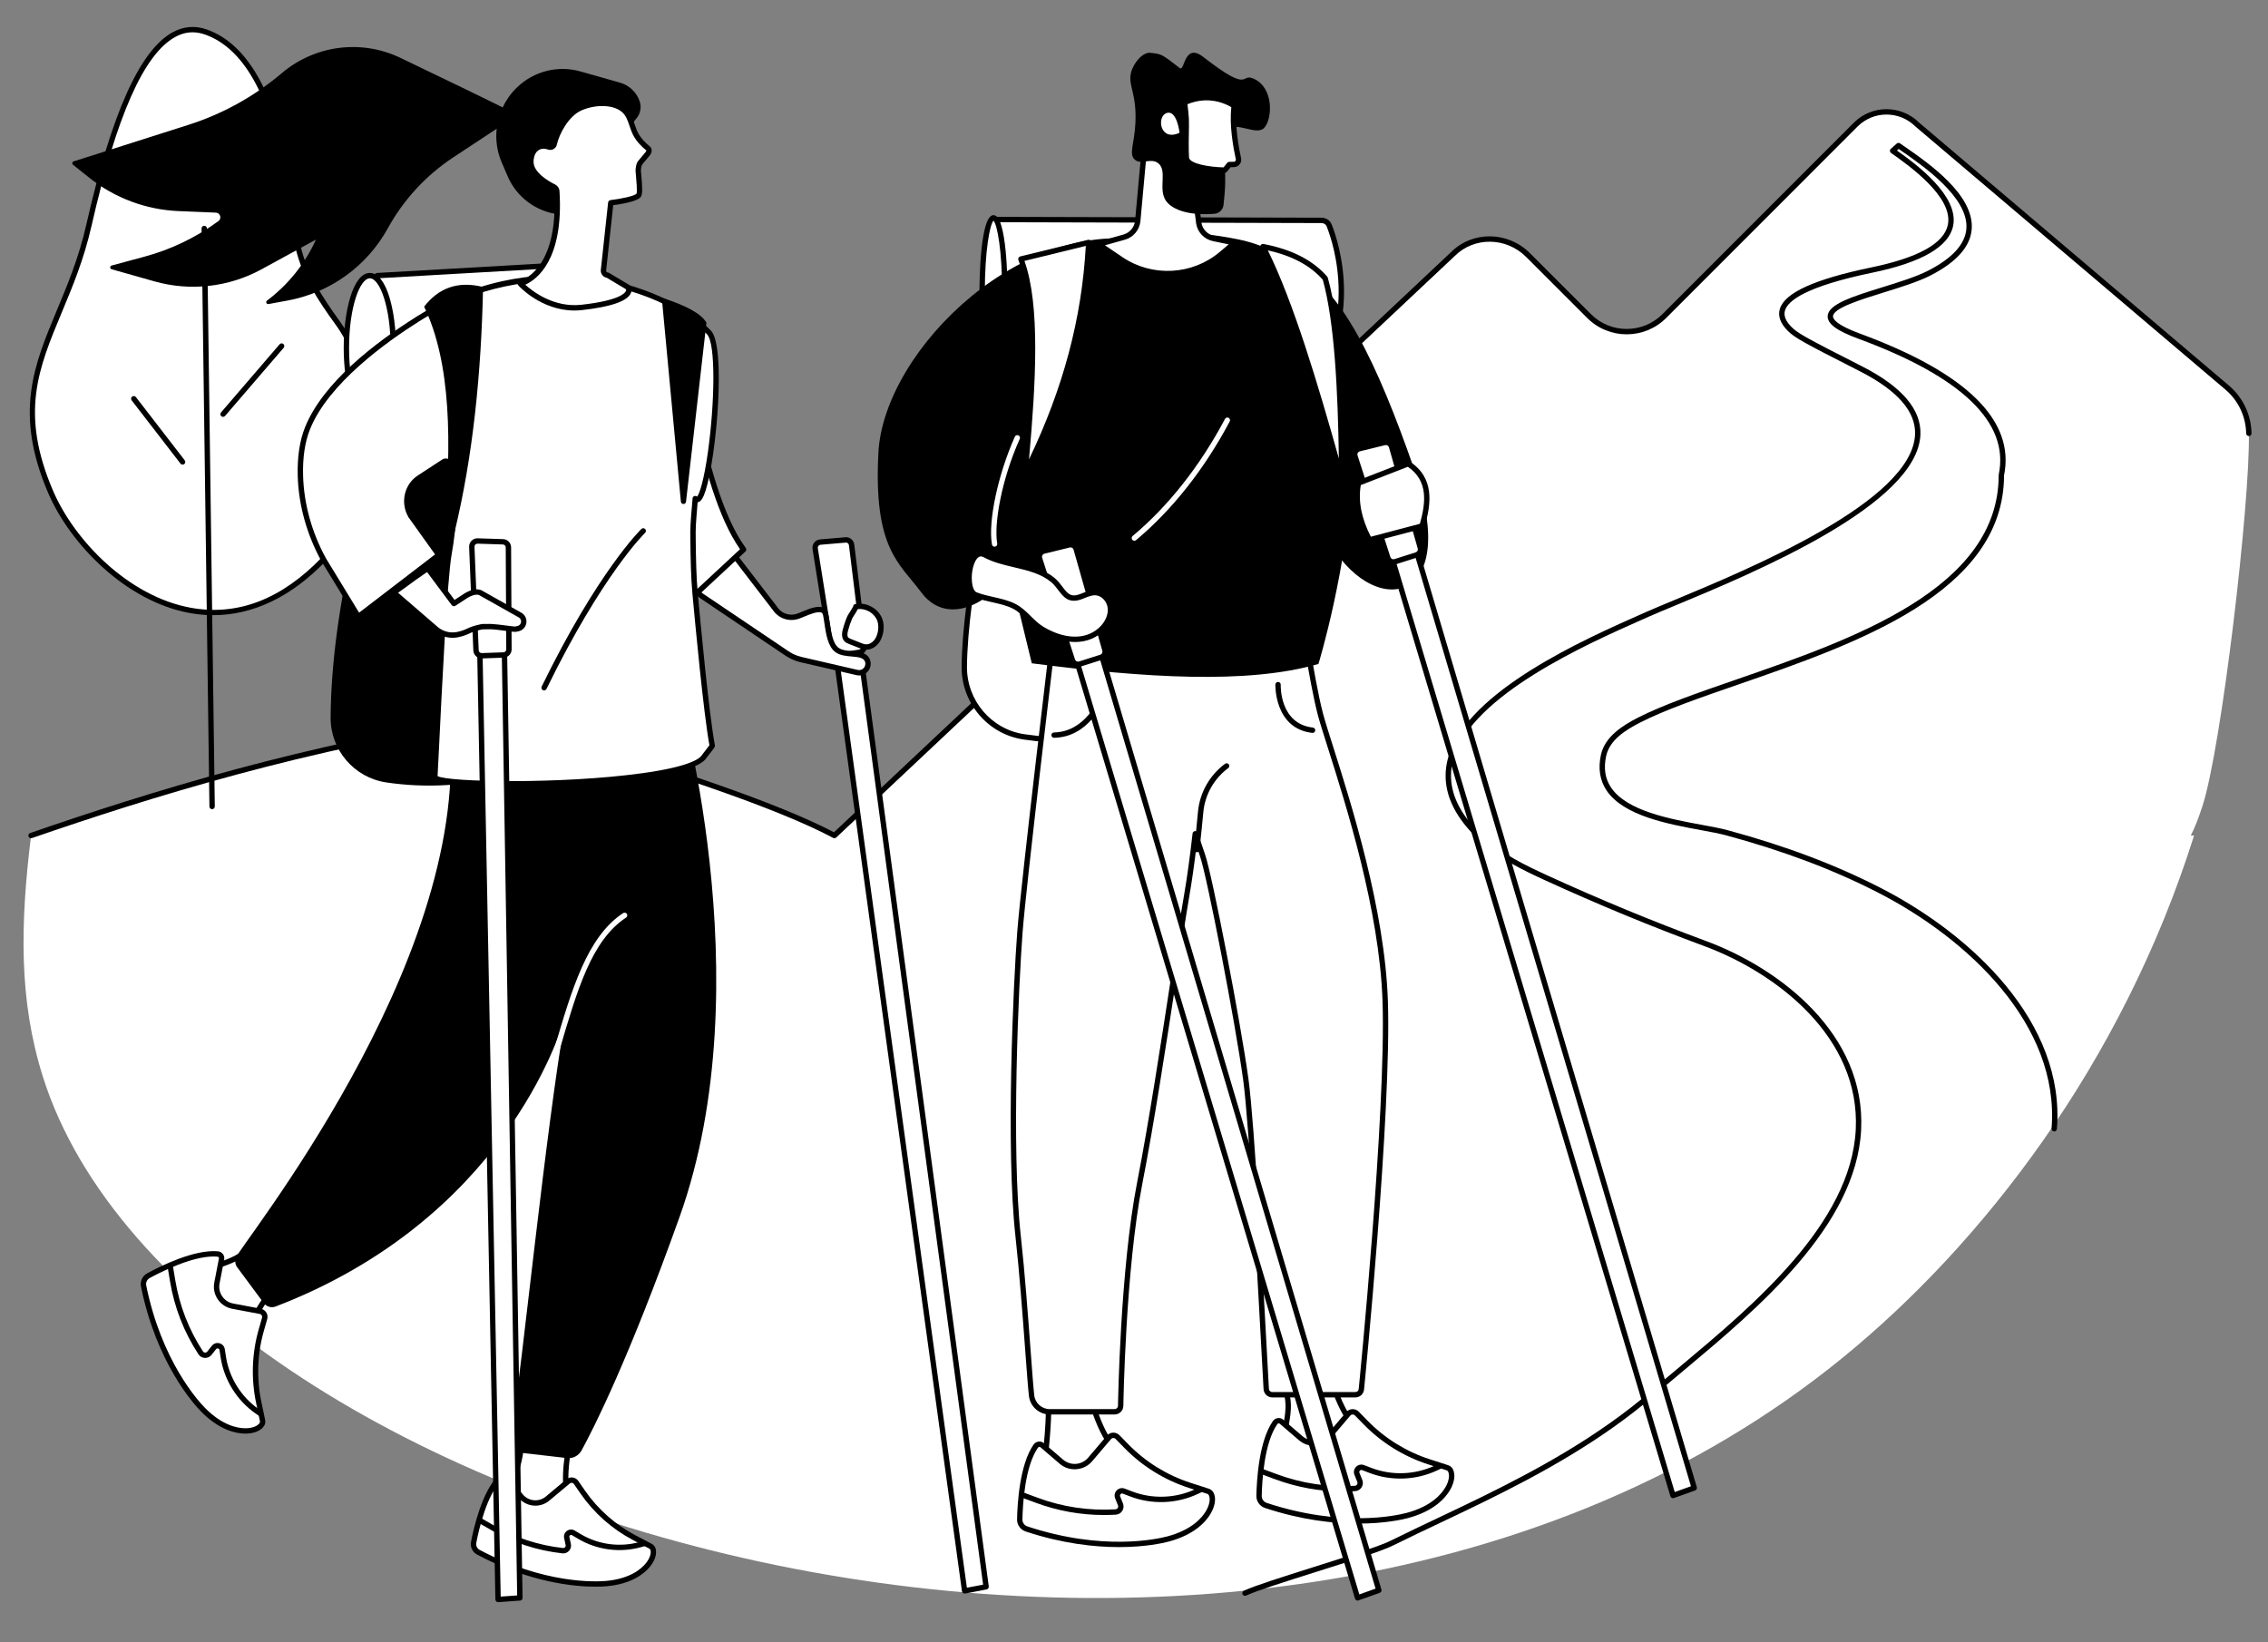 <?xml version="1.0" encoding="utf-8"?>
<!-- Generator: Adobe Illustrator 16.0.0, SVG Export Plug-In . SVG Version: 6.00 Build 0)  -->
<!DOCTYPE svg PUBLIC "-//W3C//DTD SVG 1.1//EN" "http://www.w3.org/Graphics/SVG/1.1/DTD/svg11.dtd">
<svg version="1.1" xmlns="http://www.w3.org/2000/svg" xmlns:xlink="http://www.w3.org/1999/xlink" x="0px" y="0px" width="1928px"
	 height="1396px" viewBox="0 0 1928 1396" enable-background="new 0 0 1928 1396" xml:space="preserve">
<rect x="0" y="0" width="1928" height="1396" fill="#808080" stroke="none"/>
<g id="Background">
</g>
<g id="Illustration">
	<g>
		<path fill="#FFFFFF" d="M1911.723,368.443c-0.289-15.052-6.969-29.241-18.398-38.94l-263.428-223.579
			c-14.468-14.465-37.922-14.46-52.388,0.009l-162.724,162.775c-17.68,17.683-46.212,17.689-63.898,0.014l-51.967-51.937
			c-17.648-17.64-46.252-18.39-63.894-0.745L709.33,710.293c-51.372-27.34-155.867-61.813-288.854-100.018
			C273.514,631.83,145.358,669.282,26.413,710.293c-9.247,75.188-10.552,139.719,10.033,205.004
			c120.719,382.863,1032.337,645.061,1530.324,238.613c117.033-95.518,236.62-247.673,298.385-443.617h-2.829
			c3.649-6.834,6.979-15.959,9.942-25.006C1888.344,636.188,1912.864,427.599,1911.723,368.443z"/>
		<path d="M26.413,712.572c-0.946,0-1.829-0.592-2.154-1.535c-0.41-1.19,0.221-2.488,1.411-2.896
			c99.31-34.242,233.894-76.566,394.476-100.119c0.318-0.047,0.646-0.027,0.959,0.064c146.23,42.01,240.429,74.547,287.85,99.434
			l524.51-493.139c18.24-18.247,48.349-17.913,67.066,0.794l51.967,51.937c16.729,16.719,43.949,16.714,60.678-0.014
			l162.723-162.775c15.331-15.333,40.277-15.337,55.609-0.009l263.291,223.452c11.9,10.099,18.9,24.911,19.203,40.633
			c0.023,1.259-0.977,2.298-2.234,2.323c-1.275-0.063-2.297-0.979-2.322-2.234c-0.277-14.418-6.689-27.993-17.596-37.247
			l-263.428-223.579c-13.693-13.679-35.75-13.675-49.303-0.118L1416.396,270.32c-18.5,18.505-48.609,18.514-67.121,0.013
			l-51.966-51.937c-16.939-16.928-44.157-17.264-60.673-0.745L710.891,711.953c-0.712,0.67-1.772,0.811-2.631,0.352
			c-46.604-24.805-140.801-57.42-287.94-99.705c-159.987,23.515-294.144,65.707-393.163,99.848
			C26.91,712.532,26.659,712.572,26.413,712.572z"/>
		<g>
			<g>
				<path fill="#FFFFFF" d="M275.361,475.275c30.861-32.226,60.943-133.194,11.394-201.166
					c-37.792-51.843-33.681-66.815-40.518-111.936c-6.836-45.122-23.252-118.011-71.106-134.931
					c-47.853-16.92-79.039,74.021-99.547,164.264C55.075,281.749,1.317,320.57,42.932,417.934
					C72.014,485.975,178.136,576.799,275.361,475.275z"/>
				<path d="M181.344,522.952c-6.651,0-13.342-0.607-20.057-1.829c-54.619-9.935-101.937-58.98-120.45-102.295
					c-28.948-67.725-12.05-108.216,7.516-155.101C57.509,241.786,66.976,219.1,73.362,191
					c21.52-94.696,45.491-148.175,73.285-163.494c9.352-5.156,19.189-5.968,29.243-2.412c36.375,12.86,60.801,58.867,72.599,136.738
					c1.105,7.292,1.942,13.926,2.679,19.78c3.911,31.037,6.064,48.131,37.427,91.154c22.112,30.333,30.947,71.403,24.874,115.641
					c-4.903,35.718-19.216,70.432-36.463,88.442l-1.646-1.575l1.646,1.575C247.882,507.262,215.153,522.952,181.344,522.952z
					 M163.691,27.457c-5.038,0-9.953,1.344-14.844,4.041C122.259,46.152,99.021,98.655,77.806,192.01
					c-6.472,28.482-16.017,51.354-25.248,73.472c-19.958,47.825-35.722,85.599-7.531,151.557
					c18.035,42.193,64.041,89.953,117.075,99.601c39.843,7.258,77.387-7.202,111.614-42.94
					c31.17-32.55,59.097-132.54,11.197-198.249c-32.055-43.971-34.261-61.482-38.266-93.266c-0.771-6.114-1.567-12.436-2.663-19.671
					c-11.527-76.075-34.948-120.865-69.613-133.125C170.731,28.103,167.182,27.457,163.691,27.457z"/>
			</g>
			<path d="M180.312,687.879c-1.244,0-2.261-0.999-2.278-2.247l-6.68-491.395c-0.018-1.259,0.989-2.292,2.247-2.31
				c1.213,0.031,2.292,0.988,2.31,2.248l6.681,491.394c0.017,1.259-0.989,2.292-2.248,2.31
				C180.333,687.879,180.323,687.879,180.312,687.879z"/>
			<path d="M193.179,236.124c-0.201,0-0.404-0.027-0.607-0.083c-1.213-0.333-1.925-1.588-1.589-2.801l17.529-63.553
				c0.334-1.212,1.582-1.929,2.803-1.591c1.212,0.334,1.924,1.589,1.589,2.801l-17.53,63.553
				C195.096,235.46,194.179,236.124,193.179,236.124z"/>
			<path d="M155.232,394.987c-0.681,0-1.356-0.305-1.805-0.886l-41.501-53.752c-0.769-0.997-0.585-2.427,0.41-3.197
				c0.996-0.763,2.427-0.583,3.196,0.412l41.502,53.752c0.768,0.997,0.584,2.427-0.411,3.197
				C156.209,394.832,155.719,394.987,155.232,394.987z"/>
			<path d="M189.619,354.376c-0.526,0-1.055-0.18-1.484-0.549c-0.955-0.821-1.063-2.26-0.243-3.215l49.803-57.933
				c0.821-0.952,2.261-1.062,3.213-0.243c0.954,0.821,1.063,2.261,0.242,3.215l-49.803,57.933
				C190.897,354.107,190.26,354.376,189.619,354.376z"/>
		</g>
		<path d="M1058.362,1356.62c-0.856,0-1.677-0.485-2.065-1.313c-0.533-1.139-0.042-2.494,1.098-3.027
			c9.037-4.234,33.549-11.976,59.501-20.172c27.345-8.636,55.62-17.566,65.021-22.227c13.478-6.677,27.288-13.223,40.644-19.553
			c12.199-5.783,24.815-11.762,37.13-17.82c45.698-22.477,98.638-50.835,144.798-90.745c7.818-6.759,16.234-13.802,25.145-21.257
			c60.764-50.84,143.98-120.467,147.928-200.328c3.88-78.494-67.106-133.102-129.071-156.016
			c-45.354-16.77-90.655-35.495-134.644-55.654c-19.837-9.094-38.928-18.418-54.461-32.486
			c-8.217-7.441-14.857-15.059-19.738-22.645c-10.58-16.44-13.371-33.371-8.295-50.32c16.704-55.781,115.42-99.51,162.859-120.525
			l5.208-2.31c5.787-2.571,13.786-5.896,23.049-9.745c65.99-27.426,203.306-84.493,205.497-141.242
			c0.748-19.347-15.037-37.389-46.914-53.625c-48.18-24.538-55.495-28.462-61.462-34.526c-6.171-6.27-8.376-12.5-6.55-18.516
			c4.169-13.74,29.629-25.271,77.84-35.26c39.851-8.255,61.707-20.415,64.963-36.137c4.918-23.752-33.707-50.899-48.248-61.119
			c-0.57-0.4-0.926-1.039-0.965-1.735c-0.039-0.695,0.24-1.369,0.761-1.832l4.989-4.437c0.789-0.703,1.956-0.77,2.819-0.165
			l3.455,2.399c20.775,14.385,59.446,41.158,57.491,70.232c-1.006,14.979-12.855,28.354-35.22,39.75
			c-10.381,5.291-25.14,9.87-39.413,14.3c-20.208,6.271-43.115,13.379-43.295,20.341c-0.061,2.321,2.84,7.316,22.94,14.714
			c90.74,33.402,131.938,73.933,122.457,120.474c-0.198,99.74-125.619,143.117-226.411,177.974
			c-31.83,11.01-61.896,21.406-82.895,32.143c-12.672,6.484-26.021,14.941-28.949,28.509c-2.251,10.429-0.901,19.165,4.127,26.707
			c13.33,19.997,50.229,26.798,77.172,31.763c8.567,1.579,15.966,2.943,21.85,4.531c49.18,13.291,91.844,29.389,130.434,49.216
			c77.092,39.604,156.876,114.21,149.599,204.819c-0.103,1.252-1.206,2.169-2.452,2.089c-1.254-0.103-2.19-1.199-2.09-2.454
			c7.098-88.375-71.354-161.467-147.14-200.4c-38.3-19.68-80.673-35.664-129.538-48.867c-5.706-1.543-13.02-2.891-21.489-4.453
			c-27.742-5.113-65.737-12.115-80.136-33.715c-5.668-8.502-7.28-18.662-4.79-30.196c3.349-15.52,18.502-25.042,31.329-31.606
			c21.282-10.881,51.494-21.328,83.479-32.389c99.506-34.412,223.346-77.24,223.346-173.903c0-0.156,0.015-0.309,0.047-0.463
			c9.135-44.084-31.077-82.944-119.521-115.5c-18.098-6.662-26.092-12.553-25.922-19.108c0.266-10.228,21.69-16.876,46.5-24.575
			c14.089-4.372,28.66-8.893,38.693-14.006c20.836-10.62,31.852-22.731,32.742-35.996c1.781-26.496-36.932-53.3-55.539-66.181
			l-1.991-1.384l-1.501,1.335c16.624,11.75,52.998,38.711,47.737,64.114c-3.658,17.669-26.706,31.017-68.501,39.676
			c-57.024,11.813-71.937,23.986-74.403,32.121c-1.321,4.356,0.456,8.936,5.437,13.998c5.48,5.567,12.682,9.416,60.282,33.662
			c33.601,17.113,50.222,36.579,49.399,57.859c-2.303,59.662-141.438,117.485-208.301,145.273
			c-9.235,3.839-17.211,7.154-22.947,9.703l-5.213,2.313c-46.817,20.739-144.238,63.893-160.34,117.663
			c-4.677,15.617-2.066,31.278,7.762,46.55c4.665,7.246,11.045,14.558,18.965,21.73c15.053,13.633,33.802,22.785,53.301,31.723
			c43.885,20.111,89.078,38.793,134.325,55.525c63.412,23.447,136.044,79.553,132.042,160.515
			c-4.047,81.849-88.146,152.216-149.553,203.595c-8.896,7.443-17.301,14.475-25.09,21.211
			c-46.551,40.246-99.81,68.78-145.768,91.387c-12.344,6.072-24.974,12.059-37.189,17.849
			c-13.337,6.321-27.129,12.858-40.572,19.521c-9.717,4.813-38.162,13.797-65.672,22.486c-24.668,7.791-50.176,15.846-58.939,19.951
			C1059.016,1356.551,1058.686,1356.62,1058.362,1356.62z"/>
	</g>
	<g>
		<g>
			<g>
				<g>
					<polygon fill="#FFFFFF" points="320.667,234.314 467.396,225.916 468.304,338.243 320.667,356.09 					"/>
					<path d="M320.667,358.368c-0.554,0-1.092-0.202-1.511-0.574c-0.488-0.432-0.768-1.053-0.768-1.705V234.314
						c0-1.208,0.942-2.205,2.148-2.274l146.729-8.399c0.62-0.049,1.233,0.183,1.688,0.612c0.455,0.425,0.715,1.02,0.721,1.644
						l0.908,112.328c0.009,1.16-0.853,2.141-2.005,2.281L320.94,358.352C320.849,358.363,320.758,358.368,320.667,358.368z
						 M322.945,236.466V353.52l143.064-17.295l-0.872-107.898L322.945,236.466z"/>
				</g>
				<g>
					<ellipse fill="#FFFFFF" cx="314.411" cy="295.727" rx="19.946" ry="61.413"/>
					<path d="M314.411,359.418c-14.436,0-22.225-32.815-22.225-63.691s7.789-63.691,22.225-63.691s22.225,32.814,22.225,63.691
						S328.847,359.418,314.411,359.418z M314.411,236.593c-8.356,0-17.667,24.286-17.667,59.134s9.312,59.134,17.667,59.134
						s17.668-24.286,17.668-59.134S322.767,236.593,314.411,236.593z"/>
				</g>
			</g>
			<path d="M351.425,286.509c-41.216,119.364-69.768,230.501-70.368,323.471c-0.178,27.55,19.982,51.093,47.232,55.151
				c33.286,4.956,68.225,3.25,105.159-6.482l18.227-382.772L351.425,286.509z"/>
			<g>
				<g>
					<g>
						<polygon fill="#FFFFFF" points="719.12,463.598 838.28,1348.935 820.009,1352.425 697.752,463.451 						"/>
						<path d="M820.01,1354.704c-0.473,0-0.939-0.147-1.328-0.427c-0.509-0.365-0.843-0.922-0.929-1.54L695.495,463.762
							c-0.09-0.656,0.109-1.316,0.545-1.814c0.436-0.497,0.96-0.807,1.728-0.775l21.368,0.147c1.135,0.009,2.092,0.85,2.243,1.974
							l119.159,885.337c0.162,1.199-0.643,2.316-1.832,2.544l-18.269,3.49C820.296,1354.691,820.152,1354.704,820.01,1354.704z
							 M700.368,465.747l121.572,883.991l13.794-2.637L717.126,465.863L700.368,465.747z"/>
					</g>
					<g>
						<path fill="#FFFFFF" d="M697.292,460.834l21.473-1.846c2.569-0.221,4.852,1.631,5.167,4.189l10.601,85.995
							c0.317,2.571-1.466,4.929-4.025,5.323l-18.214,2.812c-2.607,0.403-5.049-1.378-5.464-3.982l-13.86-86.962
							C692.531,463.615,694.518,461.072,697.292,460.834z"/>
						<path d="M711.562,559.643c-3.413,0-6.431-2.488-6.983-5.959l-13.858-86.962c-0.31-1.932,0.206-3.925,1.412-5.468
							c1.205-1.541,3.015-2.522,4.965-2.689l21.474-1.844c3.786-0.332,7.157,2.383,7.624,6.178l10.6,85.997
							c0.471,3.813-2.139,7.265-5.94,7.853l-18.213,2.813C712.279,559.615,711.917,559.643,711.562,559.643z M719.183,461.25
							c-0.073,0-0.147,0.002-0.221,0.01l-21.476,1.844c-0.703,0.061-1.331,0.4-1.765,0.957c-0.435,0.557-0.614,1.246-0.503,1.945
							l13.859,86.961c0.217,1.359,1.495,2.288,2.867,2.09l18.213-2.813c1.352-0.209,2.28-1.436,2.112-2.793l-10.599-85.996
							C721.514,462.183,720.443,461.25,719.183,461.25z M697.292,460.834h0.022H697.292z"/>
					</g>
				</g>
				<g>
					<g>
						<g>
							<path fill="#FFFFFF" d="M668.578,555.195c2.754,1.842,6.088,3.947,12.19,5.475l47.734,11.035
								c4.109,1.023,8.27-1.56,9.195-5.711c0,0,1.712-6.605-5.359-8.891c-6.362-2.04-15.31-0.505-20.89-4.617
								c-7.451-5.49-7.714-21.967-9.617-30.323c-2.134-9.353-18.412,0.3-24.572,2.021c-6.222,1.738-12.866-0.265-17.067-5.147
								l-34.714-45.205c-10.732-12.598-32.59,9.262-32.59,9.262c-5.597,7.277-4.003,17.855,2.988,23.124L668.578,555.195z"/>
							<path d="M730.336,574.209c-0.794,0-1.593-0.098-2.385-0.293l-47.696-11.025c-6.298-1.577-9.846-3.729-12.943-5.801
								c-0.002,0-0.004-0.002-0.007-0.004l-72.702-48.979c-3.943-2.967-6.532-7.461-7.202-12.398
								c-0.685-5.055,0.622-10.028,3.68-14.004c0.06-0.078,0.125-0.154,0.195-0.223c0.574-0.574,13.976-13.84,25.709-13.84
								c0.204,0,0.404,0.004,0.606,0.012c3.856,0.152,7.094,1.734,9.62,4.701l34.786,45.295c3.526,4.089,9.312,5.831,14.648,4.34
								c1.232-0.344,3.093-1.114,5.062-1.931c6.215-2.574,13.952-5.778,18.756-3.296c1.278,0.662,2.939,2.045,3.589,4.891
								c0.482,2.121,0.858,4.707,1.257,7.441c1.166,8.006,2.617,17.967,7.491,21.558c2.889,2.128,7.052,2.492,11.462,2.877
								c2.972,0.261,6.046,0.53,8.771,1.404c7.216,2.331,7.648,8.629,6.871,11.632c-0.567,2.543-2.145,4.76-4.427,6.17
								C733.903,573.709,732.134,574.209,730.336,574.209z M669.849,553.306c2.878,1.923,5.922,3.765,11.473,5.155l47.693,11.023
								c1.423,0.352,2.852,0.129,4.068-0.623c1.228-0.76,2.076-1.954,2.391-3.363c0.196-0.818,0.869-4.705-3.837-6.227
								c-2.235-0.717-4.924-0.953-7.772-1.202c-4.843-0.423-9.85-0.86-13.768-3.749c-6.406-4.717-8.008-15.725-9.296-24.568
								c-0.385-2.644-0.749-5.141-1.191-7.085c-0.279-1.222-0.808-1.633-1.238-1.855c-2.922-1.515-10.142,1.479-14.92,3.46
								c-2.19,0.906-4.082,1.688-5.579,2.107c-7.034,1.973-14.654-0.332-19.407-5.854l-34.794-45.304
								c-1.618-1.896-3.69-2.91-6.261-3.012c-8.076-0.369-19.106,8.729-22.804,12.389c-2.248,2.985-3.203,6.708-2.688,10.5
								c0.507,3.74,2.449,7.131,5.33,9.3L669.849,553.306z"/>
						</g>
					</g>
				</g>
				<g>
					<path fill="#FFFFFF" d="M748.615,536.805c0.702-4.2,0.234-8.668-1.809-12.228c-3.762-6.552-11.894-10.275-19.312-8.843
						c0.823-0.159-4.918,8.609-4.974,8.74c-1.558,3.594-2.84,7.307-3.832,11.096c-0.721,2.754-1.141,6.092,0.89,8.088
						c0.814,0.799,1.906,1.24,2.967,1.662c2.745,1.09,5.49,2.18,8.236,3.27c1.588,0.631,3.204,1.268,4.905,1.42
						c4.478,0.4,8.701-2.751,10.788-6.732C747.494,541.329,748.23,539.107,748.615,536.805z"/>
					<path d="M736.482,552.324c-0.33,0-0.663-0.016-0.999-0.045c-2.047-0.184-3.904-0.92-5.543-1.57l-8.237-3.271
						c-1.146-0.458-2.57-1.023-3.721-2.153c-3.335-3.277-1.953-8.559-1.499-10.291c1.021-3.896,2.348-7.74,3.945-11.426
						c0.018-0.043,0.218-0.402,0.578-0.966c2.833-4.435,3.854-6.228,4.208-6.95c0.037-1.037,0.783-1.949,1.846-2.154
						c8.353-1.62,17.484,2.57,21.721,9.943c2.186,3.807,2.925,8.688,2.081,13.74c-0.422,2.522-1.243,4.996-2.372,7.152
						C746.354,548.415,741.875,552.324,736.482,552.324z M724.543,525.533c-1.473,3.42-2.703,6.993-3.651,10.613
						c-0.774,2.959-0.678,4.941,0.284,5.887c0.496,0.486,1.369,0.835,2.213,1.171l8.233,3.269c1.416,0.563,2.881,1.144,4.269,1.268
						c3.717,0.359,7.047-2.627,8.564-5.52c0.909-1.736,1.569-3.736,1.914-5.792c0.67-4.017,0.125-7.823-1.538-10.718
						c-3.075-5.354-9.468-8.563-15.584-7.932c-0.713,1.438-2.073,3.635-4.4,7.277L724.543,525.533z M748.616,536.805h0.022H748.616z
						"/>
				</g>
				<g>
					<path fill="#FFFFFF" d="M562.546,394.959c0,3.313,22.528,115.957,22.528,115.957l47.046-43.732
						c-18.955-25.822-31.2-70.194-41.744-119.27L562.546,394.959z"/>
					<path d="M585.075,513.195c-0.235,0-0.471-0.035-0.7-0.111c-0.785-0.252-1.373-0.91-1.534-1.72
						c-3.77-18.849-22.574-113.035-22.574-116.404c0-0.407,0.11-0.808,0.317-1.159l27.83-47.046c0.479-0.808,1.396-1.244,2.328-1.09
						c0.926,0.151,1.664,0.854,1.861,1.771c9.323,43.39,21.527,91.388,41.354,118.399c0.684,0.932,0.562,2.229-0.286,3.018
						l-47.045,43.732C586.199,512.984,585.642,513.195,585.075,513.195z M564.891,395.472c1.027,7.2,13.039,68.049,21.619,110.999
						l42.589-39.589c-18.772-26.729-30.637-71.356-39.718-112.808L564.891,395.472z"/>
				</g>
			</g>
			<g>
				<g>
					<g>
						<path fill="#FFFFFF" d="M484.756,1224.816c0,0-9.667,39.164,1.495,57.27l3.166,7.508l-64.21-14.284l4.318-6.56
							c7.683-11.674,12.28-24.76,13.416-38.189L484.756,1224.816z"/>
						<path d="M489.417,1291.872c-0.165,0-0.33-0.019-0.495-0.054l-64.21-14.284c-0.731-0.165-1.335-0.677-1.617-1.37
							c-0.281-0.695-0.203-1.482,0.208-2.107l4.318-6.56c7.438-11.303,11.95-24.142,13.048-37.126
							c0.09-1.064,0.904-1.921,1.96-2.065l41.816-5.745c0.743-0.106,1.5,0.172,2.004,0.732c0.505,0.561,0.7,1.337,0.518,2.068
							c-0.093,0.383-9.307,38.449,1.222,55.53c0.062,0.098,0.115,0.202,0.161,0.31l3.167,7.507c0.331,0.786,0.197,1.69-0.35,2.345
							C490.729,1291.578,490.084,1291.872,489.417,1291.872z M428.926,1273.803l56.675,12.607l-1.384-3.28
							c-9.608-15.831-4.481-45.682-2.403-55.61l-36.779,5.054c-1.414,13.118-6.1,26.021-13.607,37.429L428.926,1273.803z"/>
					</g>
					<g>
						<g>
							<path fill="#FFFFFF" d="M489.712,1260.223l5.706,8.248c11.302,16.334,26.409,29.678,44.021,38.881l13.532,7.072
								c1.288,0.674,2.16,1.94,2.326,3.383l0.085,0.734c0.944,8.158-10.409,25.092-40.096,27.693
								c-18.366,1.609-60.509-1.125-108.607-26.664c-3.039-1.613-4.681-5.007-4.033-8.383c2.364-12.311,9.138-41.529,22.182-54.799
								c1.452-1.477,3.841-1.429,5.164,0.165l12.714,15.32c5.705,6.875,15.917,7.806,22.772,2.075l17.51-14.636
								C485.063,1257.58,488.176,1258.002,489.712,1260.223z"/>
							<path d="M506.296,1348.857c-17.66,0-55.612-3.34-100.686-27.275c-3.953-2.098-6.042-6.447-5.201-10.824
								c2.351-12.246,9.277-42.217,22.794-55.966c1.159-1.179,2.779-1.772,4.398-1.747c1.605,0.067,3.116,0.817,4.144,2.055
								l12.714,15.318c2.368,2.855,5.709,4.613,9.406,4.951c3.691,0.336,7.302-0.787,10.152-3.168l17.51-14.637
								c1.476-1.234,3.418-1.782,5.328-1.537c1.91,0.258,3.633,1.314,4.729,2.898l5.707,8.246
								c11.047,15.969,25.986,29.164,43.201,38.159l13.533,7.075c1.958,1.02,3.281,2.941,3.534,5.139l0.086,0.736
								c0.47,4.064-1.416,9.039-5.172,13.647c-4.373,5.362-14.993,14.647-36.989,16.574
								C513.801,1348.65,510.67,1348.857,506.296,1348.857z M427.361,1257.598c-0.217,0-0.583,0.059-0.907,0.39
								c-12.645,12.86-19.297,41.79-21.569,53.63c-0.461,2.4,0.689,4.788,2.862,5.942c55.106,29.259,99.086,27.13,107.34,26.405
								c20.328-1.783,29.937-10.111,33.856-14.915c3.462-4.247,4.427-8.077,4.177-10.246l-0.086-0.737
								c-0.08-0.691-0.497-1.299-1.115-1.621l-13.536-7.076c-17.867-9.336-33.372-23.031-44.837-39.603l-5.707-8.246
								c-0.375-0.543-0.94-0.888-1.593-0.977c-0.653-0.091-1.291,0.096-1.794,0.519l-17.511,14.636
								c-3.784,3.162-8.56,4.642-13.489,4.21c-4.912-0.449-9.35-2.785-12.498-6.58l-12.714-15.318
								c-0.267-0.322-0.598-0.4-0.829-0.412C427.395,1257.598,427.378,1257.598,427.361,1257.598z"/>
						</g>
						<path d="M478.817,1320.551c-0.25,0-0.503-0.016-0.757-0.043c-21.592-2.392-42.074-9.117-60.878-19.984l-10.519-6.082
							c-1.089-0.631-1.462-2.024-0.832-3.115c0.628-1.088,2.024-1.459,3.113-0.832l10.519,6.082
							c18.254,10.553,38.137,17.078,59.099,19.402c0.682,0.068,1.329-0.172,1.785-0.678c0.456-0.504,0.635-1.176,0.49-1.842
							l-1.271-5.865c-0.517-2.381,0.391-4.746,2.368-6.172c1.979-1.424,4.513-1.539,6.612-0.296l5.251,3.112
							c15.009,8.898,33.254,11.299,50.054,6.582l3.307-0.928c1.212-0.346,2.468,0.365,2.809,1.577
							c0.339,1.213-0.367,2.47-1.579,2.811l-3.307,0.929c-17.988,5.047-37.532,2.482-53.607-7.05l-5.251-3.112
							c-0.756-0.445-1.387-0.096-1.625,0.072c-0.236,0.17-0.765,0.656-0.58,1.51l1.271,5.865c0.458,2.115-0.11,4.252-1.56,5.859
							C482.452,1319.771,480.692,1320.551,478.817,1320.551z"/>
					</g>
				</g>
				<g>
					<g>
						<path fill="#FFFFFF" d="M247.991,1079.795c0,0-31.536,27.957-34.138,50.002l-2.199,8.289l-42.386-57.675l7.845-1.476
							c13.078-5.532,26.155-7.752,35.298-18.609L247.991,1079.795z"/>
						<path d="M211.654,1140.364c-0.716,0-1.402-0.338-1.835-0.931l-42.387-57.674c-0.464-0.63-0.571-1.455-0.284-2.186
							c0.288-0.727,0.929-1.257,1.699-1.401l7.605-1.431c3.223-1.355,6.44-2.514,9.554-3.636c9.35-3.368,18.179-6.55,24.662-14.249
							c0.699-0.825,1.886-1.053,2.837-0.529l35.579,19.469c0.651,0.355,1.087,1.006,1.17,1.742c0.084,0.736-0.198,1.469-0.752,1.961
							c-0.309,0.273-30.917,27.641-33.388,48.564c-0.012,0.107-0.033,0.214-0.06,0.318l-2.199,8.289
							c-0.226,0.847-0.917,1.49-1.779,1.652C211.937,1140.352,211.794,1140.364,211.654,1140.364z M173.25,1081.98l37.422,50.921
							l0.938-3.535c2.386-19.237,24.995-42.009,32.503-49.097l-31.201-17.073c-7.083,7.612-15.977,10.815-25.361,14.198
							c-3.13,1.125-6.365,2.291-9.55,3.64c-0.15,0.064-0.307,0.111-0.467,0.14L173.25,1081.98z"/>
					</g>
					<g>
						<g>
							<path fill="#FFFFFF" d="M224.958,1120.777l-2.869,10.059c-5.681,19.922-6.429,40.926-2.179,61.201l3.265,15.578
								c0.311,1.483-0.133,3.024-1.187,4.115l-0.536,0.555c-5.952,6.166-27.129,8.25-48.9-13.923
								c-13.469-13.718-39.192-49.452-50.473-105.093c-0.713-3.516,0.935-7.086,4.087-8.801
								c11.493-6.256,39.541-20.166,58.885-18.459c2.153,0.189,3.697,2.145,3.289,4.266l-3.928,20.387
								c-1.763,9.147,4.254,17.984,13.417,19.705l23.405,4.396C224.006,1115.283,225.729,1118.069,224.958,1120.777z"/>
							<path d="M208.583,1218.719c-7.249,0-21.658-2.469-37.656-18.762c-6.217-6.33-37.896-41.21-51.08-106.236
								c-0.919-4.527,1.184-9.051,5.231-11.254c11.427-6.217,40.184-20.492,60.174-18.728c1.693,0.151,3.244,1.006,4.257,2.35
								c0.991,1.315,1.38,2.997,1.068,4.616l-3.928,20.389c-0.736,3.822,0.064,7.701,2.255,10.92
								c2.193,3.223,5.513,5.394,9.346,6.115l23.406,4.396c1.949,0.364,3.666,1.544,4.708,3.23c1.041,1.684,1.327,3.742,0.783,5.646
								l-2.869,10.06c-5.557,19.489-6.297,40.272-2.141,60.106l3.266,15.58c0.467,2.223-0.197,4.525-1.775,6.163l-0.54,0.558
								c-2.949,3.056-8.188,4.824-14.373,4.85C208.673,1218.719,208.627,1218.719,208.583,1218.719z M181.626,1068.143
								c-18.596,0-43.924,12.641-54.37,18.325c-2.279,1.241-3.462,3.794-2.944,6.349c12.929,63.766,43.806,97.777,49.865,103.949
								c14.835,15.108,27.877,17.396,34.403,17.396c0.039,0,0.078,0,0.118,0c5.756-0.024,9.515-1.802,11.115-3.458l0.538-0.556
								c0.527-0.548,0.75-1.319,0.594-2.065l-3.265-15.578c-4.309-20.553-3.542-42.094,2.219-62.293l2.869-10.059
								c0.196-0.686,0.096-1.395-0.279-2.002c-0.376-0.607-0.97-1.016-1.672-1.148l-23.406-4.396
								c-5.033-0.943-9.392-3.797-12.271-8.028c-2.878-4.229-3.931-9.325-2.963-14.347l3.928-20.389
								c0.089-0.46-0.078-0.803-0.233-1.01c-0.141-0.187-0.458-0.505-1.019-0.554
								C183.803,1068.185,182.726,1068.143,181.626,1068.143z M224.958,1120.777h0.022H224.958z"/>
						</g>
						<path d="M221.613,1204.162c-0.449,0-0.903-0.134-1.299-0.41l-2.939-2.047c-15.976-11.122-26.838-28.531-29.803-47.76
							l-0.97-6.287c-0.148-0.959-0.89-1.256-1.203-1.338c-0.315-0.082-1.108-0.193-1.71,0.57l-3.886,4.908
							c-1.381,1.748-3.466,2.679-5.675,2.59c-2.225-0.103-4.199-1.229-5.417-3.093c-12.373-18.958-20.519-39.89-24.213-62.214
							l-2.067-12.498c-0.205-1.241,0.635-2.414,1.877-2.619c1.232-0.232,2.414,0.635,2.62,1.877l2.067,12.498
							c3.59,21.695,11.508,42.039,23.533,60.464c0.406,0.623,1.064,0.999,1.808,1.032c0.741,0.063,1.434-0.28,1.895-0.863
							l3.886-4.91c1.556-1.967,4.028-2.781,6.449-2.147c2.421,0.641,4.161,2.574,4.542,5.048l0.97,6.289
							c2.775,18.002,12.946,34.301,27.902,44.716l2.939,2.047c1.034,0.719,1.287,2.138,0.568,3.171
							C223.043,1203.822,222.334,1204.162,221.613,1204.162z"/>
					</g>
				</g>
				<path d="M376.779,587.207l198.279-4.734c0,0,74.327,251.524,2.591,452.157c-43.194,120.806-72.794,179.257-83.291,198.431
					c-2.46,4.493-7.397,7.031-12.488,6.443l-36.283-4.187c-7.088-0.818-12.077-7.339-11.007-14.392
					c9.994-65.869,29.167-259.264,46.16-357.181c0.017-0.097-0.121-0.125-0.148-0.03c-4.883,17.163-54.027,173.106-246.278,246.943
					c-3.667,1.409-7.828,0.164-10.169-2.99l-22.461-30.285c-2.217-2.988-2.319-7.049-0.231-10.127
					C228.887,1026.801,420.544,778.164,376.779,587.207z"/>
				<path fill="#FFFFFF" d="M469.876,906.518c-0.214,0-0.431-0.029-0.646-0.094c-1.208-0.355-1.896-1.624-1.54-2.83
					c1.14-3.865,2.259-7.686,3.365-11.459c15.032-51.328,28.014-95.655,58.646-115.912c1.05-0.693,2.463-0.406,3.157,0.644
					c0.694,1.05,0.406,2.463-0.643,3.157c-29.243,19.338-41.399,60.843-56.788,113.391c-1.107,3.778-2.227,7.604-3.369,11.471
					C471.768,905.877,470.859,906.518,469.876,906.518z"/>
			</g>
			<g>
				<path fill="#FFFFFF" d="M255.376,404.609c-0.392-13.538,0.985-27.879,6.003-40.447c14.093-35.291,55.455-68.875,93.88-93.019
					c100.355-63.055,208.151-29.303,247.441,11.498c14.751,15.319-0.781,154.591-11.684,141.223
					c-1.85,22.255-2.001,23.421-1.875,34.599c0.194,17.161,0.5,32.66,1.738,46.002c3.273,35.285,9.77,103.724,14.588,129.502
					c0.08,0.426-6.215,8.117-6.835,9.113c-15.938,25.658-231.297,28.104-228.98,17.088c0.45-2.143,7.046-161.874,12.074-189.531
					c5.872-32.297,8.305-82.695-4.119-78.361c0,0-20.786,13.575-21.267,13.89c-10.588,6.935-13.516,21.211-7.244,32.205l23.885,33.4
					l-68.339,52.409l-29.544-48.447C263.121,453.865,256.1,429.531,255.376,404.609z"/>
				<path d="M434.078,668.802c-30.914,0-55.859-1.645-63.275-4.619c-3.295-1.324-3.657-3.169-3.38-4.483
					c0.091-0.795,0.574-10.787,1.186-23.438c2.273-46.972,7.001-144.718,10.876-166.03c5.528-30.403,6.945-70.028,0.485-75.553
					c-0.376-0.32-0.755-0.489-1.38-0.323c-2.417,1.58-20.548,13.419-20.996,13.715c-9.425,6.172-12.299,18.921-6.574,29.072
					l23.817,33.301c0.714,1.002,0.508,2.389-0.467,3.136l-68.339,52.41c-0.511,0.392-1.167,0.543-1.804,0.432
					c-0.635-0.12-1.19-0.503-1.528-1.055l-29.544-48.448c-12.422-22.674-19.339-47.625-20.054-72.243
					c-0.465-16.036,1.609-29.951,6.165-41.358c15.222-38.119,59.946-72.213,94.784-94.103
					c57.303-36.007,112.173-38.105,148.121-33.529c41.116,5.238,80.266,22.624,102.175,45.377
					c12.943,13.439,4.757,106.838-4.487,135.888c-2.082,6.542-4.065,9.541-6.632,10.028c-0.057,0.011-0.118,0.022-0.183,0.031
					l-0.013,0.163c-1.595,19.175-1.727,20.744-1.608,31.264c0.178,15.68,0.458,32.132,1.728,45.818
					c2.342,25.237,9.465,102.041,14.56,129.295c0.24,1.272-0.04,1.631-4.727,7.603c-0.983,1.253-2.207,2.81-2.416,3.138
					C589.821,661.584,498.853,668.802,434.078,668.802z M371.977,659.758c8.678,5.139,104.757,7.035,173.333-2.366
					c39.708-5.442,49.241-12.056,51.388-15.513c0.278-0.447,0.998-1.375,2.699-3.542c1.139-1.45,2.916-3.716,3.678-4.788
					c-5.121-28.16-12.141-103.838-14.462-128.873c-1.286-13.857-1.569-30.416-1.748-46.187c-0.12-10.738,0.011-12.32,1.623-31.696
					l0.259-3.119c0.077-0.926,0.709-1.711,1.595-1.987c0.801-0.247,1.664-0.036,2.255,0.534c1.996-2.241,5.807-13.624,9.254-38.333
					c5.698-40.835,6.775-91.811-0.79-99.667c-41.458-43.052-149.521-70.882-244.588-11.15
					c-28.051,17.625-77.432,53.007-92.978,91.936c-4.323,10.825-6.289,24.126-5.842,39.534c0.694,23.903,7.418,48.142,19.443,70.097
					l28.172,46.191l64.579-49.527l-22.604-31.606c-0.046-0.064-0.087-0.129-0.126-0.198c-6.991-12.251-3.488-27.73,7.976-35.24
					c0.477-0.313,21.269-13.891,21.269-13.891c0.154-0.103,0.322-0.185,0.495-0.245c2.197-0.77,4.354-0.38,6.075,1.09
					c10.071,8.613,4.928,58.429,1.037,79.832c-3.821,21.02-8.54,118.563-10.808,165.436
					C372.381,652.617,372.116,657.924,371.977,659.758z M371.893,660.582c-0.003,0.018-0.006,0.036-0.01,0.049
					C371.887,660.615,371.89,660.598,371.893,660.582z M592.941,422.588L592.941,422.588L592.941,422.588z"/>
			</g>
			<path d="M462.518,586.919c-0.336,0-0.677-0.073-0.998-0.231c-1.131-0.552-1.601-1.916-1.048-3.046
				c47.877-98.083,84.402-133.628,84.765-133.975c0.91-0.87,2.348-0.837,3.221,0.071c0.87,0.908,0.838,2.35-0.07,3.222
				c-0.358,0.343-36.365,35.462-83.821,132.68C464.171,586.449,463.361,586.919,462.518,586.919z"/>
			<g>
				<g>
					<polygon fill="#FFFFFF" points="427.373,465.196 441.951,1358.397 423.397,1359.723 406.169,462.546 					"/>
					<path d="M423.398,1362c-0.566,0-1.116-0.211-1.537-0.596c-0.461-0.421-0.729-1.016-0.742-1.639L403.891,462.59
						c-0.012-0.661,0.262-1.295,0.754-1.738c0.49-0.439,1.145-0.643,1.806-0.566l21.204,2.652c1.126,0.139,1.977,1.088,1.996,2.223
						l14.579,893.199c0.02,1.211-0.91,2.226-2.116,2.311l-18.553,1.323C423.506,1361.998,423.451,1362,423.398,1362z
						 M408.498,465.133l17.131,892.146l14.009-0.999l-14.512-889.066L408.498,465.133z"/>
				</g>
				<g>
					<path fill="#FFFFFF" d="M406.019,459.893l21.542,0.685c2.577,0.081,4.627,2.188,4.641,4.766l0.449,86.646
						c0.013,2.59-2.033,4.722-4.622,4.814l-18.417,0.658c-2.637,0.094-4.854-1.961-4.96-4.596l-3.573-87.986
						C400.965,462.098,403.237,459.805,406.019,459.893z"/>
					<path d="M409.434,559.74c-3.763,0.002-6.905-2.99-7.059-6.783l-3.573-87.984c-0.079-1.958,0.667-3.879,2.045-5.27
						s3.3-2.213,5.246-2.086l21.54,0.683c3.82,0.12,6.828,3.208,6.848,7.031l0.449,86.646c0.02,3.845-2.975,6.964-6.818,7.103
						l-18.418,0.656C409.605,559.74,409.519,559.74,409.434,559.74z M405.863,462.169c-0.674,0-1.303,0.263-1.781,0.743
						c-0.498,0.503-0.756,1.168-0.728,1.876l3.573,87.983c0.055,1.38,1.271,2.492,2.601,2.412l18.419-0.656
						c1.366-0.051,2.43-1.159,2.424-2.527l-0.448-86.646c-0.007-1.357-1.077-2.457-2.436-2.502l-21.54-0.683
						C405.919,462.169,405.89,462.169,405.863,462.169z"/>
				</g>
			</g>
			<g>
				<path fill="#FFFFFF" d="M442.08,522.869c4.701,2.648,4.057,9.621-1.054,11.354c-1.554,0.526-3.206,0.78-4.875,0.553
					c-7.665-1.048-16.432-2.133-19.673-2.103l-6.331,0.059c-0.976,0.168-7.077,1.275-11.768,3.575
					c-2.218,1.087-5.598,2.464-9.713,3.239c-6.957,1.313-14.117-0.918-19.211-5.833l-34.737-29.997
					c9.873-6.834,15.189-11.391,28.86-20.505l22.28,29.88l8.502-5.547c4.146-2.955,10.423-5.672,14.309-3.494L442.08,522.869z"/>
				<path d="M384.715,542.196c-6.189,0-12.259-2.419-16.843-6.842l-34.646-29.913c-0.533-0.461-0.823-1.142-0.786-1.848
					c0.038-0.703,0.398-1.35,0.978-1.75c3.954-2.737,7.14-5.082,10.512-7.565c5.004-3.685,10.178-7.494,18.382-12.963
					c1.007-0.672,2.368-0.438,3.09,0.534l21.001,28.164l6.709-4.379c4.866-3.469,11.86-6.274,16.668-3.571l33.416,18.821
					c2.97,1.674,4.619,4.822,4.303,8.219c-0.317,3.396-2.518,6.184-5.743,7.279c-2.041,0.689-4.031,0.907-5.918,0.648
					c-12.796-1.746-17.567-2.146-19.343-2.08l-6.142,0.059c-1.207,0.215-6.771,1.283-10.974,3.344
					c-2.259,1.107-5.878,2.602-10.293,3.434C387.636,542.061,386.172,542.196,384.715,542.196z M338.421,503.906l32.523,28.084
					c4.694,4.523,11.121,6.481,17.301,5.32c3.915-0.739,7.126-2.065,9.132-3.049c4.936-2.42,11.183-3.568,12.386-3.773
					c0.119-0.022,0.24-0.031,0.362-0.033l6.332-0.061c2.762,0.038,9.514,0.689,20.002,2.123c1.186,0.166,2.472,0.011,3.834-0.451
					c1.522-0.518,2.52-1.781,2.669-3.385c0.15-1.606-0.598-3.037-2.001-3.827l-33.412-18.819c-2.747-1.535-8.079,0.668-11.869,3.364
					L387.102,515c-1.005,0.654-2.353,0.416-3.071-0.547l-20.985-28.143c-7.097,4.779-11.826,8.262-16.412,11.637
					C343.94,499.93,341.367,501.826,338.421,503.906z"/>
			</g>
			<g>
				<path d="M543.766,86.104c-2.62-7.697-8.855-13.616-16.678-15.833l-33.673-9.541c-19.159-5.428-39.758-0.205-54.016,13.696
					l-0.313,0.307c-4.995,4.87-8.922,10.512-11.775,16.588c-12.146-6.175-52.455-25.591-86.976-42.151
					c-33.187-15.919-72.628-10.845-100.704,12.958c-23.337,19.786-50.363,34.752-79.518,44.034l-97.529,31.051
					c-1.25,0.397-1.55,2.027-0.525,2.844l13.834,11.034c21.669,17.284,48.278,27.218,75.973,28.364l31.644,1.31
					c3.755,0.155,5.217,4.953,2.188,7.176c-18.93,13.903-40.277,24.171-62.955,30.285l-27.837,7.504
					c-1.608,0.433-1.622,2.708-0.02,3.161l36.432,10.307c30.496,8.627,63.158,4.952,90.975-10.237l46.326-25.296
					c-9.294,20.524-23.617,38.372-41.642,51.89c-1.385,1.04-0.423,3.238,1.281,2.925l16.244-2.986
					c36.183-6.651,67.462-29.207,85.199-61.437c13.382-24.316,32.484-45.01,55.654-60.292l36.867-24.317
					c-1.033,9.559,0.317,19.422,4.288,28.652l5.074,11.794c7.686,17.866,24.385,30.219,43.719,32.337l65.934-81.822
					C544.474,96.389,545.429,90.991,543.766,86.104z"/>
				<g>
					<path fill="#FFFFFF" d="M466.562,124.956c1.981,0.735,4.135-0.423,4.581-2.488c2.114-9.798,10.8-25.856,22.586-30.872
						c15.105-6.428,34.068-4.821,40.175,6.428c5.329,9.815,3.106,16.713,17.026,28.174c1.334,1.099,0.756,3.344-0.421,4.609
						l-6.149,7.343c-1.321,1.419-1.933,5.509-1.779,7.441c0.477,5.973,1.973,18.591,0.214,20.569
						c-3.428,3.857-23.569,6.214-23.569,6.214l-6.21,57.296c-0.236,2.175,1.383,4.109,3.565,4.259l17.348,10.369
						c0,0,8.854,11.681-39.415,17.044c-30.854,3.428-52.199-20.24-52.199-20.24s35.489-7.71,31.032-78.556
						c-0.098-1.558-1.034-2.946-2.431-3.643c-5.361-2.671-19.954-10.756-19.613-21.669
						C451.665,125.649,459.778,122.44,466.562,124.956z"/>
					<path d="M488.312,263.965c-28.101,0-46.848-20.404-47.689-21.336c-0.544-0.603-0.725-1.451-0.476-2.225
						c0.248-0.772,0.89-1.355,1.685-1.529c0.325-0.073,33.504-8.43,29.242-76.186c-0.047-0.739-0.496-1.409-1.174-1.747
						c-7.949-3.96-21.231-12.32-20.874-23.779c0.239-7.647,3.488-11.403,6.171-13.21c3.435-2.312,7.866-2.73,12.158-1.134
						c0.453,0.171,0.817,0.031,0.994-0.065c0.169-0.093,0.47-0.316,0.566-0.768c2.2-10.199,11.076-27.023,23.921-32.487
						c15.249-6.488,36.049-5.494,43.069,7.436c1.748,3.22,2.711,6.097,3.645,8.88c2.001,5.974,3.73,11.134,12.827,18.625
						c0.937,0.77,1.501,1.896,1.585,3.167c0.109,1.629-0.576,3.449-1.786,4.75l-6.071,7.253c-0.726,0.785-1.396,4.038-1.255,5.796
						c0.074,0.917,0.17,1.989,0.276,3.158c1.067,11.777,1.215,17.035-0.631,19.108c-3.342,3.76-16.92,5.925-23.2,6.742l-6.017,55.5
						c-0.047,0.432,0.081,0.85,0.358,1.182c0.278,0.332,0.668,0.529,1.098,0.558c0.358,0.024,0.706,0.134,1.014,0.318l17.348,10.369
						c0.25,0.149,0.471,0.347,0.646,0.579c0.763,1.008,1.733,3.464,0.523,6.281c-2.933,6.824-16.896,11.67-41.502,14.405
						C492.564,263.852,490.411,263.965,488.312,263.965z M446.522,242.024c6.376,5.79,24.33,19.665,47.74,17.053
						c31.962-3.551,37.026-9.833,37.818-11.672c0.287-0.67,0.223-1.186,0.137-1.475l-16.392-9.797
						c-1.439-0.238-2.729-0.975-3.681-2.109c-1.081-1.291-1.576-2.924-1.395-4.597l6.211-57.296c0.115-1.057,0.945-1.894,2-2.018
						c9.273-1.088,20.371-3.487,22.13-5.465c0.771-1.622-0.121-11.468-0.501-15.671c-0.107-1.186-0.206-2.276-0.28-3.206
						c-0.165-2.056,0.379-7.022,2.383-9.174l6.069-7.251c0.536-0.581,0.708-1.284,0.647-1.489
						c-10.035-8.221-12.142-14.512-14.18-20.592c-0.91-2.717-1.77-5.282-3.328-8.153c-5.615-10.344-23.81-11.156-37.28-5.42
						c-11.222,4.775-19.315,20.281-21.251,29.257c-0.351,1.622-1.382,3.008-2.831,3.802c-1.458,0.801-3.197,0.926-4.769,0.341
						c-2.896-1.073-5.824-0.839-8.03,0.645c-2.58,1.735-4.018,5.044-4.16,9.57c-0.288,9.254,12.738,16.761,18.353,19.56
						c2.126,1.059,3.54,3.182,3.688,5.538C479.333,221.42,455.915,237.841,446.522,242.024z"/>
				</g>
			</g>
			<path d="M377.248,452.074c7-75.75,6.168-144.052-16.709-191.387c11.952-15.397,28.045-22.239,50.125-16.71
				c-1.546,73.576-8.621,143.574-24.177,208.077C385.316,456.912,378.42,456.932,377.248,452.074z"/>
			<path d="M578.812,426.458l-16.253-173.367c20.334,6.504,33.684,13.539,37.974,21.267l-17.351,152.144
				C582.883,429.126,579.058,429.088,578.812,426.458z"/>
		</g>
		<g>
			<g>
				<g>
					<path fill="#FFFFFF" d="M1123.355,187.348l-278.791-0.729L842.15,305.38h284.17c1.291,2.186,13.934-22.363,13.934-57.37
						c0-27.141-7.01-48.002-10.396-56.518C1128.869,189.004,1126.275,187.348,1123.355,187.348z"/>
					<path d="M1126.537,307.795c-0.28,0-0.555-0.046-0.814-0.136H842.151c-0.612,0-1.2-0.247-1.628-0.683
						c-0.428-0.438-0.663-1.03-0.651-1.642l2.414-118.762c0.025-1.239,1.038-2.231,2.279-2.231c0.002,0,0.002,0,0.005,0
						l278.791,0.728c3.827,0.002,7.289,2.245,8.615,5.583c3.174,7.983,10.556,29.555,10.556,57.361
						c0,32.067-10.738,58.442-15.303,59.69C1126.997,307.764,1126.766,307.795,1126.537,307.795z M844.476,303.103h281.407
						c2.611-3.629,12.092-24.678,12.092-55.091c0-27.019-7.156-47.938-10.233-55.679c-0.644-1.62-2.407-2.708-4.387-2.708
						c-0.002,0-0.005,0-0.005,0l-276.553-0.721L844.476,303.103z"/>
				</g>
				<g>
					<ellipse fill="#FFFFFF" cx="844.562" cy="248.558" rx="9.655" ry="63.388"/>
					<path d="M844.562,314.224c-11.599,0-11.934-58.943-11.934-65.665s0.334-65.667,11.934-65.667s11.934,58.945,11.934,65.667
						S856.161,314.224,844.562,314.224z M844.562,187.609c-3.112,2.986-7.377,25.541-7.377,60.95
						c0,35.409,4.265,57.961,7.377,60.947c3.113-2.986,7.377-25.541,7.377-60.947S847.674,190.595,844.562,187.609z"/>
				</g>
			</g>
			<g>
				<path fill="#FFFFFF" d="M878.194,242.553c-26.179,119.986-57.743,249.574-58.457,324.152
					c-0.288,30.088,21.534,55.57,51.011,59.74c27.011,3.82,56.417,4.762,57.064-0.66
					C928.565,619.485,878.194,242.553,878.194,242.553z"/>
				<path d="M909.643,631.88c-12.587,0-28.426-1.653-39.214-3.18c-30.495-4.312-53.266-30.972-52.969-62.018
					c0.609-63.737,23.992-168.963,46.604-270.722c4.006-18.036,8.015-36.07,11.903-53.893c0.236-1.081,1.185-1.851,2.319-1.791
					c1.104,0.045,2.019,0.879,2.165,1.974c5.16,38.611,50.387,377.404,49.623,383.804c-0.091,0.766-0.466,1.88-1.73,2.853
					C925.514,631.086,918.357,631.88,909.643,631.88z M877.648,255.688c-3.009,13.69-6.073,27.475-9.136,41.261
					c-22.562,101.532-45.891,206.519-46.496,269.778c-0.276,28.766,20.812,53.47,49.052,57.461
					c31.423,4.441,51.895,3.505,54.481,1.14C925.319,615.07,895.128,386.643,877.648,255.688z"/>
			</g>
			<path d="M1098.32,226.09c40.669,13.897,73.202,84.892,103.482,171.685c42.616,118.874-36.454,130.527-74.084,58.797
				L1098.32,226.09z"/>
			<g>
				<g>
					<g>
						<g>
							<path fill="#FFFFFF" d="M1128.504,1160.037c0,0,8.908,42.58,27.334,56.202l6.303,6.216l-73.396,8.453l2.695-7.785
								c1.738-14.555,6.445-27.412,1.396-41.168L1128.504,1160.037z"/>
							<path d="M1088.744,1233.188c-0.686,0-1.341-0.309-1.775-0.853c-0.491-0.612-0.633-1.431-0.377-2.171l2.614-7.557
								c0.437-3.582,1.046-7.061,1.635-10.426c1.771-10.115,3.444-19.668-0.144-29.439c-0.374-1.02,0.021-2.158,0.947-2.727
								l35.668-21.918c0.633-0.387,1.412-0.445,2.093-0.151c0.681,0.292,1.177,0.899,1.329,1.624
								c0.088,0.418,8.946,41.891,26.459,54.838c0.086,0.063,0.168,0.133,0.245,0.209l6.303,6.215
								c0.624,0.616,0.839,1.535,0.554,2.365c-0.285,0.828-1.021,1.42-1.894,1.52l-73.396,8.455
								C1088.918,1233.184,1088.832,1233.188,1088.744,1233.188z M1095.578,1182.946c3.212,10.251,1.529,19.87-0.248,30.022
								c-0.593,3.382-1.205,6.877-1.628,10.422c-0.021,0.162-0.058,0.322-0.11,0.477l-1.51,4.363l65.07-7.496l-2.8-2.762
								c-16.058-12.008-24.888-44.082-27.361-54.33L1095.578,1182.946z"/>
						</g>
						<g>
							<g>
								<path fill="#FFFFFF" d="M1153.44,1201.668l7.546,7.722c14.947,15.294,33.388,26.72,53.734,33.294l15.636,5.051
									c1.489,0.48,2.642,1.668,3.081,3.17l0.223,0.765c2.479,8.492-6.498,28.54-37.52,36.697
									c-19.191,5.047-64.391,9.802-120.037-8.58c-3.514-1.161-5.871-4.466-5.795-8.17c0.279-13.503,2.176-45.765,13.61-62.229
									c1.272-1.832,3.815-2.216,5.507-0.763l16.261,13.959c7.296,6.266,18.298,5.396,24.532-1.934l15.926-18.727
									C1148.029,1199.707,1151.408,1199.589,1153.44,1201.668z"/>
								<path d="M1154.625,1295.201c-20.8,0-47.988-2.929-79.234-13.252c-4.501-1.486-7.457-5.658-7.359-10.381
									c0.277-13.418,2.199-46.465,14.016-63.479c0.988-1.425,2.531-2.365,4.233-2.582c1.665-0.225,3.355,0.294,4.632,1.389
									l16.259,13.96c3.063,2.63,6.956,3.89,10.995,3.589c4.031-0.318,7.696-2.189,10.316-5.271l15.927-18.725
									c1.312-1.545,3.226-2.471,5.251-2.541c2.063-0.041,3.995,0.721,5.41,2.166l7.547,7.724
									c14.629,14.968,32.888,26.282,52.805,32.719l15.636,5.051c2.208,0.712,3.916,2.47,4.566,4.699l0.224,0.763
									c1.223,4.192,0.127,9.773-3.006,15.313c-3.658,6.462-13.212,18.203-36.122,24.227
									C1192.121,1291.779,1177.105,1295.201,1154.625,1295.201z M1087.035,1210.016c-0.066,0-0.127,0.005-0.178,0.012
									c-0.432,0.056-0.809,0.289-1.067,0.661c-11.108,15.995-12.935,47.969-13.202,60.974c-0.057,2.71,1.645,5.106,4.23,5.961
									c63.798,21.078,110.108,10.809,118.742,8.539c21.293-5.6,30.012-16.227,33.314-22.064c2.938-5.191,3.268-9.494,2.598-11.791
									l-0.223-0.764c-0.227-0.777-0.823-1.393-1.593-1.642l-15.637-5.051c-20.616-6.661-39.52-18.372-54.663-33.866l-7.547-7.724
									c-0.528-0.54-1.228-0.794-1.992-0.799c-0.758,0.026-1.447,0.36-1.938,0.937l-15.926,18.727
									c-3.412,4.014-8.182,6.449-13.433,6.861c-5.244,0.416-10.329-1.248-14.318-4.672l-16.261-13.961
									C1087.622,1210.078,1087.279,1210.016,1087.035,1210.016z"/>
							</g>
							<path d="M1141.924,1267.934c-19.842,0-39.33-3.505-58.066-10.453l-12.26-4.547c-1.181-0.436-1.781-1.748-1.344-2.928
								s1.748-1.789,2.928-1.344l12.26,4.547c21.298,7.896,43.604,11.22,66.273,9.876c0.789-0.047,1.484-0.458,1.908-1.126
								c0.424-0.67,0.496-1.473,0.202-2.207l-2.411-5.996c-0.953-2.373-0.43-4.978,1.363-6.801c1.789-1.819,4.385-2.385,6.771-1.47
								l6.133,2.352c17.575,6.741,37.411,5.97,54.422-2.112l3.339-1.586c1.135-0.536,2.495-0.056,3.036,1.082
								c0.539,1.135,0.057,2.494-1.08,3.034l-3.339,1.587c-18.134,8.61-39.279,9.434-58.009,2.25l-6.133-2.353
								c-0.975-0.376-1.648,0.165-1.894,0.411c-0.191,0.196-0.783,0.906-0.382,1.904l2.41,5.997c0.849,2.109,0.637,4.423-0.58,6.344
								c-1.217,1.923-3.217,3.102-5.488,3.237C1148.623,1267.834,1145.268,1267.934,1141.924,1267.934z"/>
						</g>
					</g>
				</g>
				<g>
					<g>
						<g>
							<path fill="#FFFFFF" d="M925.069,1180.028c0,0,8.909,42.58,27.334,56.202l6.303,6.215l-73.396,8.454l2.695-7.786
								c1.739-14.555,6.051-54.296,1.002-68.051L925.069,1180.028z"/>
							<path d="M885.31,1253.18c-0.687,0-1.342-0.311-1.777-0.854c-0.49-0.611-0.633-1.43-0.376-2.171l2.614-7.556
								c4.045-33.954,4.435-57.654,1.096-66.751c-0.275-0.752-0.137-1.591,0.365-2.214c0.502-0.623,1.3-0.945,2.084-0.828
								l36.063,4.965c0.955,0.131,1.723,0.848,1.92,1.789c0.086,0.418,8.945,41.893,26.457,54.837
								c0.087,0.063,0.169,0.134,0.246,0.21l6.302,6.217c0.624,0.615,0.84,1.535,0.554,2.365c-0.286,0.827-1.021,1.419-1.894,1.52
								l-73.396,8.455C885.483,1253.175,885.396,1253.18,885.31,1253.18z M892.149,1177.795c3.171,14.287,0.813,43.03-1.882,65.588
								c-0.02,0.162-0.057,0.322-0.11,0.476l-1.51,4.363l65.072-7.496l-2.803-2.763c-16.995-12.708-25.892-47.895-27.728-55.896
								L892.149,1177.795z"/>
						</g>
						<g>
							<g>
								<path fill="#FFFFFF" d="M950.005,1221.658l7.546,7.723c14.946,15.293,33.388,26.719,53.735,33.293l15.635,5.051
									c1.488,0.48,2.642,1.668,3.08,3.171l0.223,0.765c2.479,8.492-6.498,28.539-37.52,36.697
									c-19.191,5.047-64.391,9.802-120.036-8.58c-3.515-1.162-5.872-4.467-5.794-8.17c0.278-13.504,2.174-45.766,13.609-62.229
									c1.273-1.832,3.816-2.215,5.507-0.764l16.26,13.96c7.296,6.265,18.297,5.396,24.532-1.935l15.925-18.727
									C944.594,1219.698,947.974,1219.58,950.005,1221.658z"/>
								<path d="M951.192,1315.19c-20.802,0.002-47.99-2.929-79.237-13.25c-4.5-1.486-7.457-5.658-7.359-10.38
									c0.278-13.419,2.199-46.469,14.018-63.482c0.986-1.422,2.528-2.362,4.23-2.578c1.672-0.227,3.355,0.291,4.631,1.387
									l16.262,13.959c3.063,2.63,6.957,3.887,10.994,3.592c4.032-0.318,7.695-2.189,10.318-5.271l15.925-18.726
									c1.314-1.546,3.229-2.472,5.254-2.541c2.027-0.065,3.993,0.721,5.407,2.167l7.547,7.721
									c14.628,14.971,32.888,26.284,52.804,32.719l15.636,5.051c2.212,0.717,3.917,2.475,4.567,4.699l0.223,0.766
									c1.223,4.189,0.128,9.77-3.006,15.309c-3.656,6.463-13.211,18.205-36.121,24.23
									C988.686,1311.771,973.668,1315.19,951.192,1315.19z M883.602,1230.008c-0.069,0-0.129,0.004-0.18,0.012
									c-0.43,0.055-0.809,0.289-1.065,0.658c-11.11,15.996-12.936,47.971-13.203,60.977c-0.057,2.71,1.644,5.105,4.23,5.961
									c63.792,21.072,110.106,10.809,118.742,8.539c21.293-5.6,30.012-16.231,33.314-22.067c2.938-5.19,3.269-9.494,2.599-11.788
									l-0.223-0.766c-0.228-0.776-0.824-1.391-1.597-1.643l-15.633-5.051c-20.617-6.659-39.52-18.369-54.664-33.866l-7.547-7.722
									c0,0,0,0,0-0.002c-0.528-0.537-1.225-0.832-1.99-0.796c-0.759,0.024-1.448,0.358-1.94,0.937l-15.926,18.726
									c-3.412,4.015-8.184,6.45-13.433,6.862c-5.245,0.436-10.33-1.248-14.318-4.675l-16.261-13.96
									C884.188,1230.07,883.845,1230.008,883.602,1230.008z"/>
							</g>
							<path d="M938.484,1287.922c-19.845,0-39.329-3.504-58.062-10.45l-12.259-4.546c-1.181-0.438-1.781-1.748-1.344-2.928
								c0.438-1.18,1.751-1.789,2.929-1.344l12.258,4.545c21.293,7.895,43.578,11.205,66.273,9.875
								c0.79-0.047,1.484-0.456,1.908-1.123c0.423-0.67,0.497-1.474,0.202-2.207l-2.411-5.999c-0.954-2.37-0.432-4.976,1.362-6.798
								c1.791-1.82,4.386-2.381,6.771-1.471l6.133,2.352c17.576,6.74,37.411,5.971,54.422-2.113l3.34-1.586
								c1.139-0.537,2.496-0.057,3.037,1.08c0.539,1.136,0.055,2.495-1.08,3.035l-3.341,1.587
								c-18.132,8.613-39.274,9.432-58.009,2.252l-6.133-2.353c-0.974-0.378-1.647,0.163-1.894,0.414
								c-0.19,0.193-0.782,0.904-0.382,1.9l2.411,5.998c0.849,2.112,0.636,4.424-0.581,6.346c-1.218,1.921-3.218,3.1-5.489,3.233
								C945.186,1287.822,941.828,1287.922,938.484,1287.922z"/>
						</g>
					</g>
				</g>
				<g>
					<path fill="#FFFFFF" d="M1022.283,727.193c6.247,18.299,30.051,141.781,36.729,190.153
						c6.074,44.001,15.605,231.938,17.403,263.481c0.155,2.723,2.409,4.836,5.14,4.836h70.613c2.645,0,4.859-1.996,5.123-4.625
						c3.283-32.711,23.307-241.826,20.25-330.413c-3.339-96.745-46.744-211.838-55.092-243.53
						c-8.347-31.691-18.695-106.701-18.695-106.701l-207.219,31.139c0,0-26.17,217.344-29.509,260.713
						c-3.339,43.367-9.865,183.658-1.519,258.719c5.409,48.629,9.47,118.613,11.439,135.49c0.914,7.826,7.548,13.725,15.434,13.725
						h55.144c2.819,0,5.113-2.256,5.147-5.072c0.252-20.246,3.261-123.338,16.188-189.355
						c15.025-76.729,31.72-196.826,40.066-245.199c2.761-15.994,5.155-34.359,7.125-51.778
						C1016.053,708.774,1016.037,708.894,1022.283,727.193z"/>
					<path d="M947.525,1202.457h-55.144c-9.042,0-16.651-6.766-17.696-15.736c-0.769-6.582-1.839-21-3.194-39.252
						c-2.084-28.06-4.938-66.49-8.248-96.252c-8.313-74.758-1.802-216.113,1.511-259.146
						c3.304-42.919,29.256-258.634,29.519-260.808c0.122-1.02,0.909-1.829,1.923-1.983l207.219-31.139
						c0.602-0.082,1.217,0.064,1.703,0.43c0.488,0.365,0.809,0.91,0.893,1.514c0.104,0.749,10.426,75.236,18.641,106.431
						c1.658,6.292,4.721,15.938,8.6,28.148c15.337,48.298,43.885,138.202,46.566,215.884c3.271,94.786-20.025,328.371-20.26,330.717
						c-0.383,3.808-3.56,6.678-7.391,6.678h-70.613c-3.934,0-7.19-3.068-7.415-6.982c-0.249-4.385-0.648-11.789-1.167-21.41
						c-3.292-61.074-11.002-204.099-16.219-241.891c-6.785-49.152-30.405-171.502-36.627-189.729
						c-1.213-3.551-2.195-6.434-2.994-8.773c-1.926,15.98-3.927,29.997-5.959,41.783c-2.9,16.803-6.797,42.204-11.311,71.616
						c-8.446,55.042-18.957,123.544-28.766,173.634c-14.328,73.162-16.132,187.809-16.146,188.945
						C954.901,1199.172,951.57,1202.457,947.525,1202.457z M898.59,533.529c-2.476,20.613-26.153,218.109-29.292,258.892
						c-3.304,42.919-9.804,183.857-1.526,258.294c3.319,29.844,6.176,68.32,8.262,96.416c1.352,18.198,2.42,32.574,3.176,39.06
						c0.779,6.677,6.44,11.71,13.171,11.71h55.144c1.563,0,2.85-1.266,2.869-2.823c0.015-1.142,1.827-116.208,16.232-189.765
						c9.79-49.996,20.292-118.446,28.732-173.449c4.517-29.434,8.417-54.853,11.324-71.698c2.436-14.11,4.823-31.466,7.099-51.58
						c0.003-0.036,0.007-0.069,0.012-0.104c0.161-1.237,1.297-2.113,2.534-1.969c0.951,0.115,1.695,0.803,1.928,1.678
						c0.093,0.295,0.812,2.527,6.185,18.267c6.272,18.374,30.021,141.271,36.83,190.579c5.242,37.98,12.958,181.139,16.253,242.269
						c0.519,9.614,0.917,17.015,1.167,21.396c0.086,1.506,1.344,2.686,2.865,2.686h70.613c1.481,0,2.709-1.105,2.855-2.574
						c0.236-2.346,23.502-235.625,20.24-330.107c-2.66-77.057-31.084-166.568-46.355-214.66c-3.896-12.271-6.975-21.965-8.66-28.367
						c-7.468-28.346-16.617-91.848-18.431-104.687L898.59,533.529z"/>
				</g>
				<path d="M1017.392,724.516c-0.085,0-0.173-0.004-0.259-0.014c-1.25-0.142-2.15-1.27-2.008-2.52
					c1.396-12.363,2.479-23.557,3.265-31.93c1.521-16.198,9.903-31.05,23.003-40.749c1.01-0.752,2.438-0.538,3.187,0.476
					c0.749,1.011,0.536,2.438-0.476,3.188c-12.061,8.928-19.778,22.602-21.178,37.514c-0.787,8.391-1.871,19.613-3.273,32.013
					C1019.521,723.657,1018.535,724.516,1017.392,724.516z"/>
				<path d="M896.055,627.221c-1.234,0-2.249-0.986-2.276-2.225c-0.029-1.26,0.967-2.303,2.225-2.332
					c25.854-0.599,37.868-26.229,41.833-37.221c0.427-1.182,1.732-1.797,2.916-1.368c1.184,0.427,1.797,1.733,1.37,2.917
					c-4.284,11.873-17.344,39.563-46.015,40.229C896.091,627.221,896.073,627.221,896.055,627.221z"/>
				<path d="M1115.805,623.055c-0.086,0-0.172-0.004-0.26-0.015c-32.309-3.665-31.386-40.753-31.373-41.128
					c0.045-1.254,1.101-2.218,2.354-2.195c1.257,0.042,2.241,1.097,2.2,2.354c-0.045,1.355-0.771,33.253,27.332,36.443
					c1.251,0.141,2.148,1.271,2.008,2.52C1117.934,622.196,1116.947,623.055,1115.805,623.055z"/>
			</g>
			<path d="M948.907,322.592c-9.629,2.799-33.858,0.437-52.875,25.793c-23.003,30.671-37.478,87.057-36.424,124.642
				c0.731,26.108-49.389,67.027-76.436,30.574c-18.499-24.934-40.737-36.887-36.454-118.769
				c4.642-88.747,127.637-207.4,238.712-177.565L948.907,322.592z"/>
			<path d="M812.576,298.12c0,0,71.687-129.059,240.084-94.614c168.398,34.445,68.14,360.918,68.14,360.918
				c-60.263,17.451-148.058,11.746-243.687-0.551L812.576,298.12z"/>
			<path fill="#FFFFFF" d="M845.495,464.73c-1.083,0-2.042-0.772-2.241-1.876c-3.464-19.255,5.086-59.497,19.468-91.613
				c0.515-1.148,1.863-1.653,3.01-1.148c1.148,0.516,1.662,1.862,1.148,3.013c-15.693,35.044-22.057,72.742-19.141,88.942
				c0.223,1.237-0.601,2.424-1.839,2.646C845.764,464.719,845.628,464.73,845.495,464.73z"/>
			<path fill="#FFFFFF" d="M964.292,459.699c-0.652,0-1.3-0.277-1.75-0.818c-0.808-0.966-0.678-2.4,0.288-3.209
				c30.254-25.273,57.404-59.688,78.512-99.52c0.588-1.11,1.964-1.542,3.08-0.948c1.111,0.59,1.535,1.97,0.947,3.08
				c-21.383,40.351-48.914,75.237-79.618,100.887C965.325,459.525,964.807,459.699,964.292,459.699z"/>
			<g>
				<g>
					<path fill="#FFFFFF" d="M1012.816,139.897l6.289,49.953c1.145,6.48,6.132,11.603,12.579,12.919l17.864,3.647l-10.965,9.315
						c-24.306,20.652-59.399,22.563-85.804,4.672l-18.819-12.751l21.621-6.06c6.213-1.742,10.776-7.038,11.58-13.44l6.112-66.872
						L1012.816,139.897z"/>
					<path d="M992.566,234.851c-14.309,0-28.653-4.149-41.065-12.558l-18.819-12.751c-0.734-0.499-1.113-1.377-0.97-2.251
						c0.142-0.877,0.779-1.589,1.633-1.829l21.62-6.061c5.345-1.497,9.244-6.021,9.935-11.528l6.104-66.795
						c0.067-0.741,0.492-1.401,1.138-1.771c0.644-0.369,1.427-0.4,2.102-0.084l39.543,18.614c0.706,0.332,1.192,1.001,1.29,1.776
						l6.291,49.954c0.971,5.484,5.206,9.836,10.774,10.973l17.862,3.647c0.854,0.173,1.534,0.821,1.752,1.664
						c0.216,0.846-0.068,1.74-0.733,2.303l-10.964,9.316C1026.492,228.997,1009.555,234.851,992.566,234.851z M939.304,208.522
						l14.754,9.997c25.46,17.25,59.612,15.388,83.05-4.521l7.396-6.285l-13.275-2.71c-7.412-1.513-13.051-7.307-14.366-14.756
						l-6.149-48.821l-35.467-16.694l-5.816,63.631c-0.928,7.409-6.119,13.435-13.235,15.426L939.304,208.522z"/>
				</g>
				<g>
					<path d="M1066.061,67.05c-12.398-5.733-1.627,13.613-43.118-18.582c-16.523-12.82-15.724,12.721-20.019,9.407
						c-15.861-12.24-15.309-11.841-24.967-12.988c-6.394-0.761-14.399,8.432-16.474,16.838c-2.74,11.097,4.869,17.242,3.737,42.523
						c-0.795,17.755-5.887,26.728-0.53,31.475c5.417,4.8,13.463-1.855,19.777,2.939c8.171,6.205,0.038,21.411,6.37,31.543
						c3.99,6.387,16.355,13.495,41.465,11.545c4.069-0.316,7.359-3.5,7.808-7.57c0.574-5.216,1.265-11.809,1.397-18.16
						c0.635-30.272-6.392-39.943-0.275-45.439c9.371-8.421,26.805,5.396,33.499-1.917
						C1081.685,101.07,1083.035,74.899,1066.061,67.05z"/>
					<g>
						<path fill="#FFFFFF" d="M1006.988,87.167l0.941,8.21c0.443,3.867,0.619,7.756,0.527,11.652
							c-0.174,7.304-0.379,19.866,0.041,26.907c0.617,10.344,32.708,10.652,32.708,10.652l3.816-4.734l3.763-0.044
							c0.728-0.008,1.46-0.167,2.088-0.538c1.57-0.929,2.279-2.702,1.914-4.359c-2.003-9.058-5.731-29.094-3.642-44.938
							C1049.146,89.976,1030.588,76.489,1006.988,87.167z"/>
						<path d="M1041.206,146.867c-0.008,0-0.015,0-0.022,0c-5.713-0.056-34.252-0.928-34.959-12.794
							c-0.43-7.187-0.214-20.063-0.046-27.099c0.091-3.767-0.082-7.581-0.513-11.338l-0.942-8.208
							c-0.112-0.984,0.423-1.927,1.325-2.336c24.527-11.099,43.636,2.457,44.437,3.042c0.677,0.489,1.029,1.313,0.919,2.141
							c-2.076,15.735,1.831,36.116,3.607,44.148c0.591,2.668-0.605,5.407-2.977,6.811c-0.924,0.545-2.038,0.841-3.223,0.856
							l-2.689,0.031l-3.144,3.898C1042.547,146.556,1041.895,146.867,1041.206,146.867z M1009.443,88.587l0.751,6.53
							c0.454,3.965,0.635,7.99,0.539,11.966c-0.165,6.965-0.38,19.696,0.039,26.718c0.325,5.436,17.311,8.221,29.358,8.491
							l3.119-3.867c0.426-0.53,1.066-0.839,1.746-0.848l3.762-0.044c0.389-0.004,0.72-0.08,0.957-0.22
							c0.67-0.398,1.012-1.164,0.846-1.907c-2.202-9.963-5.559-28.709-3.846-44.302
							C1042.653,88.605,1027.907,80.989,1009.443,88.587z"/>
					</g>
					<path fill="#FFFFFF" d="M1002.729,112.853c0,0-2.238-19.744-10.984-16.765C982.998,99.065,986.008,120.735,1002.729,112.853z"
						/>
				</g>
			</g>
			<g>
				<g>
					<polygon fill="#FFFFFF" points="909.97,467.85 1172.146,1351.906 1154.066,1358.369 888.153,471.094 					"/>
					<path d="M1154.066,1360.646c-0.354,0-0.707-0.082-1.027-0.244c-0.559-0.282-0.976-0.781-1.155-1.379L885.97,471.748
						c-0.189-0.635-0.094-1.317,0.259-1.876c0.355-0.559,0.935-0.935,1.589-1.032l21.817-3.244c1.105-0.162,2.196,0.516,2.519,1.606
						l262.176,884.056c0.345,1.159-0.279,2.385-1.418,2.792l-18.079,6.464C1154.585,1360.603,1154.326,1360.646,1154.066,1360.646z
						 M891.091,472.961l264.469,882.455l13.788-4.93l-261-880.092L891.091,472.961z"/>
				</g>
				<g>
					<path fill="#FFFFFF" d="M887.267,468.498l21.608-5.293c2.585-0.633,5.208,0.892,5.936,3.451l24.473,86.025
						c0.732,2.572-0.712,5.26-3.26,6.07l-18.129,5.76c-2.596,0.825-5.37-0.603-6.207-3.193l-27.951-86.493
						C882.853,472.092,884.477,469.182,887.267,468.498z"/>
					<path d="M916.407,567.023c-3.054,0-5.903-1.954-6.887-5.004l-27.952-86.494c-0.615-1.904-0.408-3.998,0.566-5.744
						c0.976-1.744,2.649-3.02,4.591-3.496l21.609-5.295c3.791-0.922,7.601,1.29,8.668,5.044l24.473,86.025
						c1.076,3.778-1.017,7.672-4.763,8.862l-18.129,5.763C917.861,566.914,917.128,567.023,916.407,567.023z M910.06,465.34
						c-0.212,0-0.427,0.024-0.644,0.078l-21.607,5.295c-0.729,0.178-1.331,0.637-1.695,1.291c-0.366,0.654-0.439,1.406-0.209,2.12
						l27.952,86.493c0.449,1.393,1.945,2.162,3.349,1.725l18.128-5.764c1.384-0.439,2.156-1.877,1.759-3.272l-24.473-86.026
						C912.286,466.105,911.226,465.34,910.06,465.34z M887.268,468.5h0.022H887.268z"/>
				</g>
			</g>
			<g>
				<g>
					<polygon fill="#FFFFFF" points="1178.078,380.831 1440.254,1264.888 1422.174,1271.35 1156.261,384.075 					"/>
					<path d="M1422.175,1273.629c-0.354,0-0.706-0.082-1.028-0.244c-0.557-0.283-0.974-0.781-1.154-1.38L1154.078,384.73
						c-0.189-0.634-0.096-1.317,0.26-1.876c0.354-0.559,0.934-0.935,1.588-1.032l21.817-3.244c1.101-0.165,2.196,0.516,2.519,1.606
						l262.178,884.056c0.344,1.158-0.279,2.385-1.418,2.792l-18.08,6.464C1422.693,1273.584,1422.434,1273.629,1422.175,1273.629z
						 M1159.198,385.942l264.47,882.456l13.789-4.932l-261.001-880.089L1159.198,385.942z"/>
				</g>
				<g>
					<path fill="#FFFFFF" d="M1155.375,381.48l21.607-5.293c2.586-0.633,5.209,0.892,5.937,3.452l24.474,86.026
						c0.73,2.571-0.713,5.259-3.262,6.068l-18.129,5.762c-2.595,0.824-5.369-0.604-6.205-3.194l-27.952-86.493
						C1150.961,385.072,1152.584,382.164,1155.375,381.48z"/>
					<path d="M1184.514,480.002c-3.052,0-5.9-1.951-6.887-5.001l-27.95-86.493c-0.614-1.902-0.409-3.996,0.564-5.743
						c0.976-1.747,2.647-3.021,4.589-3.498c0.002,0,0.002-0.002,0.003-0.002l21.608-5.293c3.791-0.927,7.602,1.289,8.67,5.044
						l24.473,86.025c1.074,3.779-1.018,7.672-4.763,8.863l-18.129,5.76C1185.969,479.894,1185.235,480.002,1184.514,480.002z
						 M1155.916,383.693c-0.727,0.178-1.329,0.639-1.693,1.293c-0.366,0.654-0.439,1.408-0.209,2.12l27.95,86.494
						c0.45,1.391,1.954,2.164,3.347,1.722l18.131-5.761c1.383-0.44,2.156-1.878,1.76-3.273l-24.473-86.025
						c-0.395-1.388-1.799-2.209-3.205-1.862L1155.916,383.693z"/>
				</g>
			</g>
			<g>
				<path fill="#FFFFFF" d="M837.279,471.685c17.905,9.769,41.705,8.074,57.79,21.445c8.445,7.021,10.246,18.928,23.309,14.244
					c4.397-1.577,8.765-3.948,13.422-3.566c6.338,0.521,11.385,6.468,12.107,12.786c0.722,6.318-2.221,12.646-6.602,17.256
					c-2.812,2.96-6.221,5.35-9.963,6.98c-13.26,5.785-28.921,1.488-41.339-5.934c-9.464-5.654-14.397-14.688-23.956-19.539
					c-9.932-5.041-22.352-5.568-32.758-9.728C819.185,501.59,823.729,464.289,837.279,471.685z"/>
				<path d="M913.915,545.771c-9.166,0-19.216-3.021-29.082-8.918c-4.715-2.816-8.313-6.381-11.793-9.83
					c-3.757-3.723-7.307-7.24-12.026-9.634c-5.249-2.663-11.199-4.001-17.5-5.416c-5.045-1.135-10.261-2.306-15.07-4.228
					c-3.65-1.459-6.039-5.9-6.724-12.502c-0.97-9.341,1.628-21.398,7.655-25.412c1.906-1.268,5.013-2.32,8.996-0.146
					c7.468,4.074,16.304,6.154,24.85,8.166c11.68,2.748,23.758,5.591,33.304,13.527c2.759,2.292,4.853,5.061,6.701,7.5
					c4.125,5.449,6.846,9.061,14.383,6.352c0.939-0.336,1.877-0.713,2.818-1.086c3.633-1.451,7.385-2.957,11.559-2.608
					c7.072,0.581,13.302,7.083,14.185,14.799c0.744,6.519-1.885,13.475-7.214,19.084c-3.008,3.167-6.709,5.759-10.706,7.501
					C923.874,544.828,919.032,545.77,913.915,545.771z M833.846,472.998c-0.855,0-1.483,0.32-1.945,0.627
					c-3.909,2.604-6.547,12.485-5.648,21.149c0.48,4.626,1.968,7.975,3.883,8.739c4.471,1.787,9.507,2.92,14.376,4.013
					c6.298,1.415,12.81,2.879,18.566,5.8c5.355,2.717,9.33,6.655,13.171,10.461c3.286,3.257,6.684,6.623,10.922,9.155
					c14.095,8.422,28.403,10.54,39.259,5.798c3.443-1.499,6.632-3.732,9.223-6.459c4.333-4.561,6.573-10.33,5.989-15.43
					c-0.633-5.538-5.132-10.371-10.03-10.771c-3.093-0.273-6.207,0.982-9.498,2.297c-0.99,0.393-1.978,0.787-2.968,1.143
					c-10.68,3.816-15.192-2.127-19.554-7.89c-1.782-2.354-3.625-4.79-5.98-6.749c-8.721-7.248-19.754-9.846-31.436-12.596
					c-8.839-2.08-17.98-4.231-25.988-8.6C835.262,473.181,834.49,472.998,833.846,472.998z"/>
			</g>
			<g>
				<path fill="#FFFFFF" d="M1154.766,410.71l42.332-16.463c19.343,12.563,17.801,32,11.76,52.917l-44.685,11.76
					C1155.78,443.193,1151.673,427.183,1154.766,410.71z"/>
				<path d="M1164.173,461.201c-0.825,0-1.608-0.449-2.011-1.206c-9.441-17.695-12.594-33.954-9.637-49.705
					c0.146-0.774,0.68-1.417,1.414-1.702l42.333-16.463c0.685-0.265,1.452-0.184,2.067,0.211
					c21.314,13.844,18.384,35.805,12.707,55.458c-0.223,0.77-0.834,1.369-1.609,1.571l-44.686,11.759
					C1164.561,461.177,1164.365,461.201,1164.173,461.201z M1156.785,412.371c-2.288,13.844,0.518,28.231,8.563,43.887
					l41.675-10.968c5.127-18.223,7.123-36.543-10.205-48.487L1156.785,412.371z"/>
			</g>
			<g>
				<path fill="#FFFFFF" d="M871.367,402.479c6.861-74.056,11.313-144.126-3.528-182.268L925.46,206.1
					C922.167,274.967,902.922,340.148,871.367,402.479z"/>
				<path d="M871.368,404.757c-0.209,0-0.421-0.029-0.631-0.089c-1.051-0.302-1.738-1.311-1.638-2.398
					c6.533-70.515,11.652-142.59-3.383-181.234c-0.237-0.612-0.2-1.295,0.103-1.878c0.303-0.581,0.842-1.003,1.479-1.162
					l57.62-14.111c0.693-0.171,1.436-0.004,1.99,0.456c0.555,0.456,0.862,1.148,0.828,1.867
					c-3.153,65.925-21.434,132.306-54.336,197.299C873.005,404.29,872.208,404.757,871.368,404.757z M870.868,221.814
					c13.448,37.723,9.743,103.042,3.88,168.665c29.104-60.524,44.928-120.03,48.28-181.438L870.868,221.814z"/>
			</g>
			<g>
				<path fill="#FFFFFF" d="M1073.627,209.627c23.227,45.285,45.223,119.203,67.027,197.555
					c-0.679-69.255-3.354-132.351-14.111-170.509C1113.964,222.227,1095.705,213.876,1073.627,209.627z"/>
				<path d="M1140.652,409.461c-1.008,0-1.916-0.67-2.193-1.667c-19.656-70.631-42.654-149.939-66.859-197.127
					c-0.398-0.774-0.318-1.709,0.205-2.405c0.522-0.696,1.395-1.039,2.253-0.872c24.255,4.668,41.985,13.757,54.203,27.788
					c0.222,0.254,0.384,0.552,0.476,0.876c11.43,40.542,13.59,109.246,14.196,171.106c0.011,1.144-0.827,2.118-1.959,2.278
					C1140.865,409.454,1140.759,409.461,1140.652,409.461z M1077.779,212.818c21.711,44.096,42.322,112.746,60.381,176.982
					c-0.863-56.42-3.555-115.683-13.671-152.015C1113.752,225.65,1098.438,217.458,1077.779,212.818z"/>
			</g>
		</g>
	</g>
</g>
</svg>

